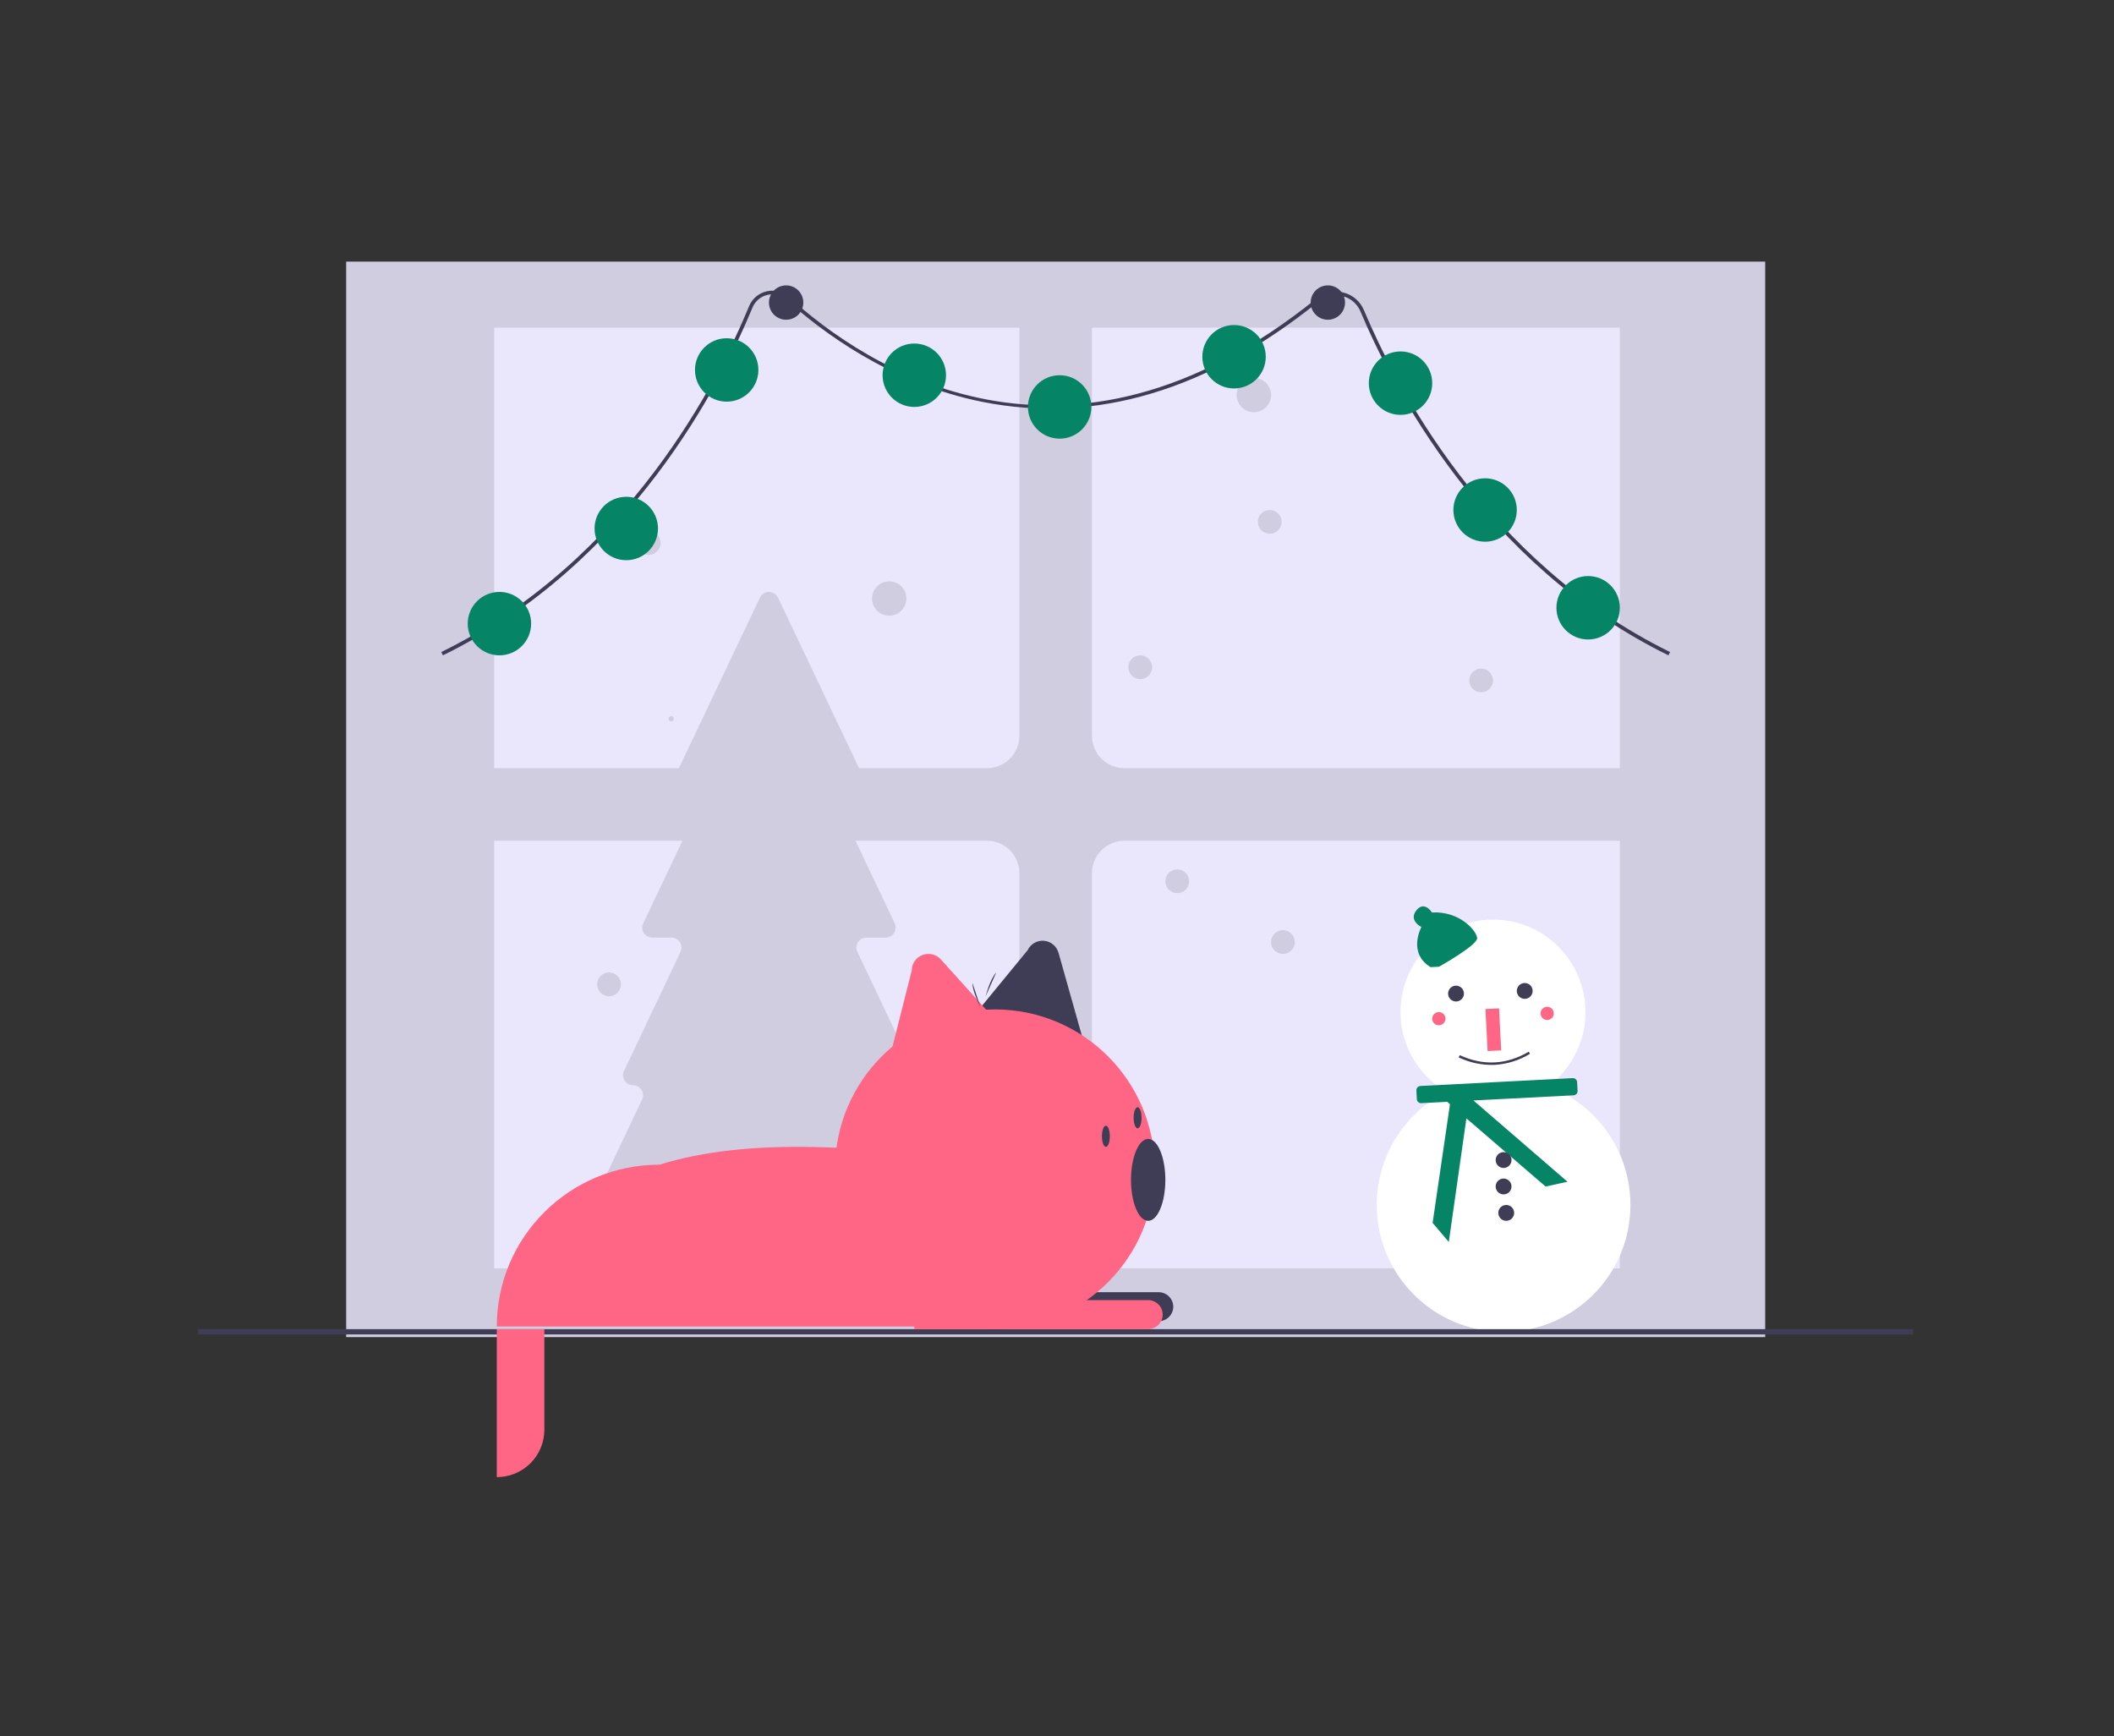 <svg xmlns="http://www.w3.org/2000/svg" xmlns:xlink="http://www.w3.org/1999/xlink" width="800px" height="657px" viewBox="0 0 800 657" version="1.1"><rect x="0" y="0" width="800" height="657" fill="#333333" stroke="none"/><title>Reverse Mortgage</title><g id="Reverse-Mortgage" stroke="none" stroke-width="1" fill="none" fill-rule="evenodd"><g id="undraw_decorative_friends_q-2-np" transform="translate(75, 99)" fill-rule="nonzero"><rect id="Rectangle" fill="#D0CDE1" x="56" y="0" width="537" height="407"></rect><rect id="Rectangle" fill="#EAE6FC" x="112" y="25" width="426" height="356"></rect><path d="M551.713,191.706 L350.505,191.706 C343.719,191.706 338.218,186.199 338.218,179.406 L338.218,24.3 C338.218,17.507 332.716,12 325.931,12 L323.07,12 C316.284,12 310.783,17.507 310.783,24.3 L310.783,179.406 C310.783,186.199 305.282,191.706 298.496,191.706 L97.287,191.706 C94.028,191.706 90.903,193.002 88.599,195.309 C86.295,197.615 85,200.744 85,204.006 L85,206.87 C85,213.663 90.501,219.169 97.287,219.169 L298.495,219.169 C305.281,219.169 310.783,224.676 310.783,231.469 L310.783,378.7 C310.783,385.493 316.284,391 323.07,391 L325.93,391 C332.716,391 338.217,385.493 338.217,378.7 L338.217,231.469 C338.217,224.676 343.719,219.169 350.505,219.169 L551.713,219.169 C558.499,219.169 564,213.663 564,206.87 L564,204.006 C564,197.213 558.499,191.706 551.713,191.706 Z" id="Path" fill="#D0CDE1"></path><path d="M289.634,371.039 L264.012,317.103 C263.455,315.929 263.538,314.552 264.233,313.454 C264.928,312.356 266.138,311.691 267.439,311.691 L267.439,311.691 C268.739,311.691 269.949,311.025 270.644,309.927 C271.34,308.829 271.423,307.452 270.865,306.279 L249.466,261.232 C248.909,260.058 248.992,258.681 249.687,257.583 C250.382,256.485 251.592,255.82 252.893,255.82 L260.152,255.82 C261.452,255.82 262.662,255.154 263.357,254.056 C264.053,252.958 264.136,251.581 263.578,250.408 L240.745,202.341 C240.187,201.167 240.271,199.79 240.966,198.692 C241.661,197.594 242.871,196.929 244.171,196.929 L246.57,196.929 C247.87,196.929 249.08,196.263 249.775,195.165 C250.47,194.067 250.554,192.69 249.996,191.517 L219.427,127.164 C218.799,125.842 217.465,125 216,125 C214.535,125 213.201,125.842 212.573,127.164 L182.004,191.516 C181.446,192.69 181.53,194.067 182.225,195.165 C182.92,196.263 184.13,196.929 185.43,196.929 L187.829,196.929 C189.129,196.929 190.339,197.594 191.034,198.692 C191.729,199.79 191.813,201.167 191.255,202.341 L168.422,250.408 C167.864,251.581 167.947,252.958 168.643,254.056 C169.338,255.154 170.548,255.82 171.848,255.82 L179.107,255.82 C180.408,255.82 181.618,256.485 182.313,257.583 C183.008,258.681 183.091,260.058 182.534,261.232 L161.135,306.279 C160.577,307.452 160.66,308.829 161.356,309.927 C162.051,311.025 163.261,311.691 164.561,311.691 L164.561,311.691 C165.862,311.691 167.072,312.356 167.767,313.454 C168.462,314.552 168.545,315.929 167.988,317.103 L142.366,371.038 C141.809,372.212 141.892,373.589 142.587,374.687 C143.282,375.785 144.492,376.451 145.793,376.451 L196.536,376.451 C197.541,376.451 198.506,376.85 199.217,377.56 C199.929,378.27 200.328,379.234 200.328,380.239 L200.328,397.212 C200.328,399.304 202.026,401 204.121,401 L222.307,401 C224.401,401 226.099,399.304 226.099,397.212 L226.099,380.239 C226.099,379.234 226.499,378.27 227.21,377.56 C227.922,376.85 228.886,376.451 229.892,376.451 L286.207,376.451 C287.508,376.451 288.718,375.785 289.413,374.687 C290.108,373.589 290.191,372.212 289.634,371.039 Z" id="Path" fill="#D0CDE1"></path><circle id="Oval" fill="#FFFFFF" cx="490" cy="284" r="35"></circle><circle id="Oval" fill="#FFFFFF" cx="494" cy="357" r="48"></circle><path d="M520.14,309.002 L462.524,311.973 C461.638,312.019 460.956,312.774 461.002,313.661 L461.172,316.951 C461.194,317.376 461.384,317.776 461.701,318.061 C462.017,318.347 462.434,318.495 462.86,318.473 L472.652,317.968 L473.715,318.883 L467.143,363.785 L473.271,371 L479.926,324.228 L509.899,350.027 L518.185,348.203 L482.594,317.455 L520.476,315.502 C520.901,315.48 521.301,315.289 521.586,314.973 C521.872,314.657 522.02,314.24 521.998,313.814 L521.828,310.524 C521.782,309.638 521.027,308.956 520.14,309.002 Z" id="Path" fill="#068466"></path><path d="M469.575,266.836 C469.575,266.836 484.137,258.671 483.999,256.027 C483.861,253.384 477.576,245.753 466.899,246.299 C466.899,246.299 463.982,241.676 460.972,245.541 C457.962,249.406 462.904,251.804 462.904,251.804 C462.904,251.804 457.527,261.62 466.372,267 L469.575,266.836 Z" id="Path" fill="#068466"></path><circle id="Oval" fill="#3F3D56" cx="476" cy="277" r="3"></circle><circle id="Oval" fill="#3F3D56" cx="502" cy="276" r="3"></circle><polygon id="Rectangle" fill="#FF6584" transform="translate(490.119, 290.677) rotate(-2.952) translate(-490.119, -290.677) " points="487.544 282.719 492.694 282.719 492.694 298.636 487.544 298.636"></polygon><circle id="Oval" fill="#3F3D56" cx="494" cy="340" r="3"></circle><circle id="Oval" fill="#3F3D56" cx="494" cy="350" r="3"></circle><circle id="Oval" fill="#3F3D56" cx="495" cy="360" r="3"></circle><path d="M490.686,303.978 C485.952,304.161 481.247,303.187 477,301.145 L477.406,300.31 C486.305,304.4 495.087,303.96 503.508,299 L504,299.79 C499.991,302.246 495.414,303.686 490.686,303.978 Z" id="Path" fill="#3F3D56"></path><circle id="Oval" fill="#FF6584" cx="510.5" cy="284.5" r="2.5"></circle><circle id="Oval" fill="#FF6584" cx="469.5" cy="286.5" r="2.5"></circle><rect id="Rectangle" fill="#3F3D56" x="0" y="404" width="649" height="2"></rect><path d="M179,174 C179.558,173.981 180,173.539 180,173 C180,172.461 179.558,172.019 179,172 C178.442,172.019 178,172.461 178,173 C178,173.539 178.442,173.981 179,174 L179,174 Z" id="Path" fill="#D0CDE1"></path><circle id="Oval" fill="#D0CDE1" cx="399.5" cy="50.5" r="6.5"></circle><circle id="Oval" fill="#D0CDE1" cx="405.5" cy="98.5" r="4.5"></circle><circle id="Oval" fill="#D0CDE1" cx="485.5" cy="158.5" r="4.5"></circle><path d="M301,403 L113,403 L113,403 C113,369.173 140.556,341.751 174.548,341.751 C208.803,331.125 253.487,334.534 301,341.751 L301,403 Z" id="Path" fill="#FF6584"></path><path d="M275,390 L363.405,390 C364.889,390 366.312,390.579 367.361,391.611 C368.411,392.642 369,394.041 369,395.5 L369,395.5 C369,396.959 368.411,398.358 367.361,399.389 C366.312,400.421 364.889,401 363.405,401 L275,401 L275,390 L275,390 Z" id="Path" fill="#3F3D56"></path><path d="M290,289.67 L313.89,260.577 C315.017,258.215 317.482,256.799 320.081,257.023 C322.679,257.247 324.868,259.063 325.579,261.583 L335,295 L290,289.67 Z" id="Path" fill="#3F3D56"></path><path d="M261,304 L270.053,268.167 C270.053,265.603 271.671,263.306 274.118,262.399 C276.565,261.492 279.328,262.164 281.059,264.087 L304,289.578 L261,304 Z" id="Path" fill="#FF6584"></path><path d="M113,404 L131,404 L131,442.08 C131,446.833 129.104,451.391 125.728,454.751 C122.352,458.112 117.774,460 113,460 L113,460 L113,404 L113,404 Z" id="Path" fill="#FF6584"></path><path d="M271,393 L359.405,393 C360.889,393 362.312,393.579 363.361,394.611 C364.411,395.642 365,397.041 365,398.5 L365,398.5 C365,399.959 364.411,401.358 363.361,402.389 C362.312,403.421 360.889,404 359.405,404 L271,404 L271,393 Z" id="Path" fill="#FF6584"></path><circle id="Oval" fill="#FF6584" cx="301.5" cy="343.5" r="60.5"></circle><ellipse id="Oval" fill="#3F3D56" cx="359.5" cy="347.5" rx="6.5" ry="15.5"></ellipse><ellipse id="Oval" fill="#3F3D56" cx="343.5" cy="331" rx="1.5" ry="4"></ellipse><ellipse id="Oval" fill="#3F3D56" cx="355.5" cy="324" rx="1.5" ry="4"></ellipse><path d="M296,282 C296,282 293,276.41 293,273" id="Path" fill="#3F3D56"></path><path d="M298,278 C298,278 299.672,271.498 302,269" id="Path" fill="#3F3D56"></path><circle id="Oval" fill="#D0CDE1" cx="370.5" cy="234.5" r="4.5"></circle><circle id="Oval" fill="#D0CDE1" cx="356.5" cy="153.5" r="4.5"></circle><circle id="Oval" fill="#D0CDE1" cx="170.5" cy="106.5" r="4.5"></circle><circle id="Oval" fill="#D0CDE1" cx="410.5" cy="257.5" r="4.5"></circle><circle id="Oval" fill="#D0CDE1" cx="155.5" cy="273.5" r="4.5"></circle><circle id="Oval" fill="#D0CDE1" cx="261.5" cy="127.5" r="6.5"></circle><path d="M556.384,149 C486.018,114.492 451.458,46.532 439.865,18.916 C438.651,15.987 436.11,13.81 433.023,13.05 C429.899,12.254 426.582,12.988 424.09,15.025 C382.308,48.784 339.479,61.589 296.796,53.086 C261.541,46.062 235.246,25.894 222.71,14.497 C220.757,12.721 218.056,12.008 215.477,12.587 C212.897,13.166 210.765,14.964 209.765,17.402 C198.253,45.341 163.794,114.094 92.616,149 L92,147.754 C162.75,113.057 197.023,44.668 208.475,16.875 C209.647,14.016 212.148,11.909 215.172,11.231 C218.195,10.553 221.361,11.389 223.651,13.47 C251.967,39.216 328.098,90.798 423.211,13.946 C426.045,11.632 429.814,10.799 433.363,11.702 C436.878,12.568 439.77,15.047 441.152,18.38 C452.684,45.852 487.058,113.453 557,147.754 L556.384,149 Z" id="Path" fill="#3F3D56"></path><circle id="Oval" fill="#068466" cx="114" cy="137" r="12"></circle><circle id="Oval" fill="#068466" cx="162" cy="101" r="12"></circle><circle id="Oval" fill="#068466" cx="200" cy="41" r="12"></circle><circle id="Oval" fill="#068466" cx="271" cy="43" r="12"></circle><circle id="Oval" fill="#068466" cx="326" cy="55" r="12"></circle><circle id="Oval" fill="#068466" cx="392" cy="36" r="12"></circle><circle id="Oval" fill="#068466" cx="455" cy="46" r="12"></circle><circle id="Oval" fill="#068466" cx="487" cy="94" r="12"></circle><circle id="Oval" fill="#068466" cx="526" cy="131" r="12"></circle><circle id="Oval" fill="#3F3D56" cx="222.5" cy="15.5" r="6.5"></circle><circle id="Oval" fill="#3F3D56" cx="427.5" cy="15.5" r="6.5"></circle></g></g></svg>
